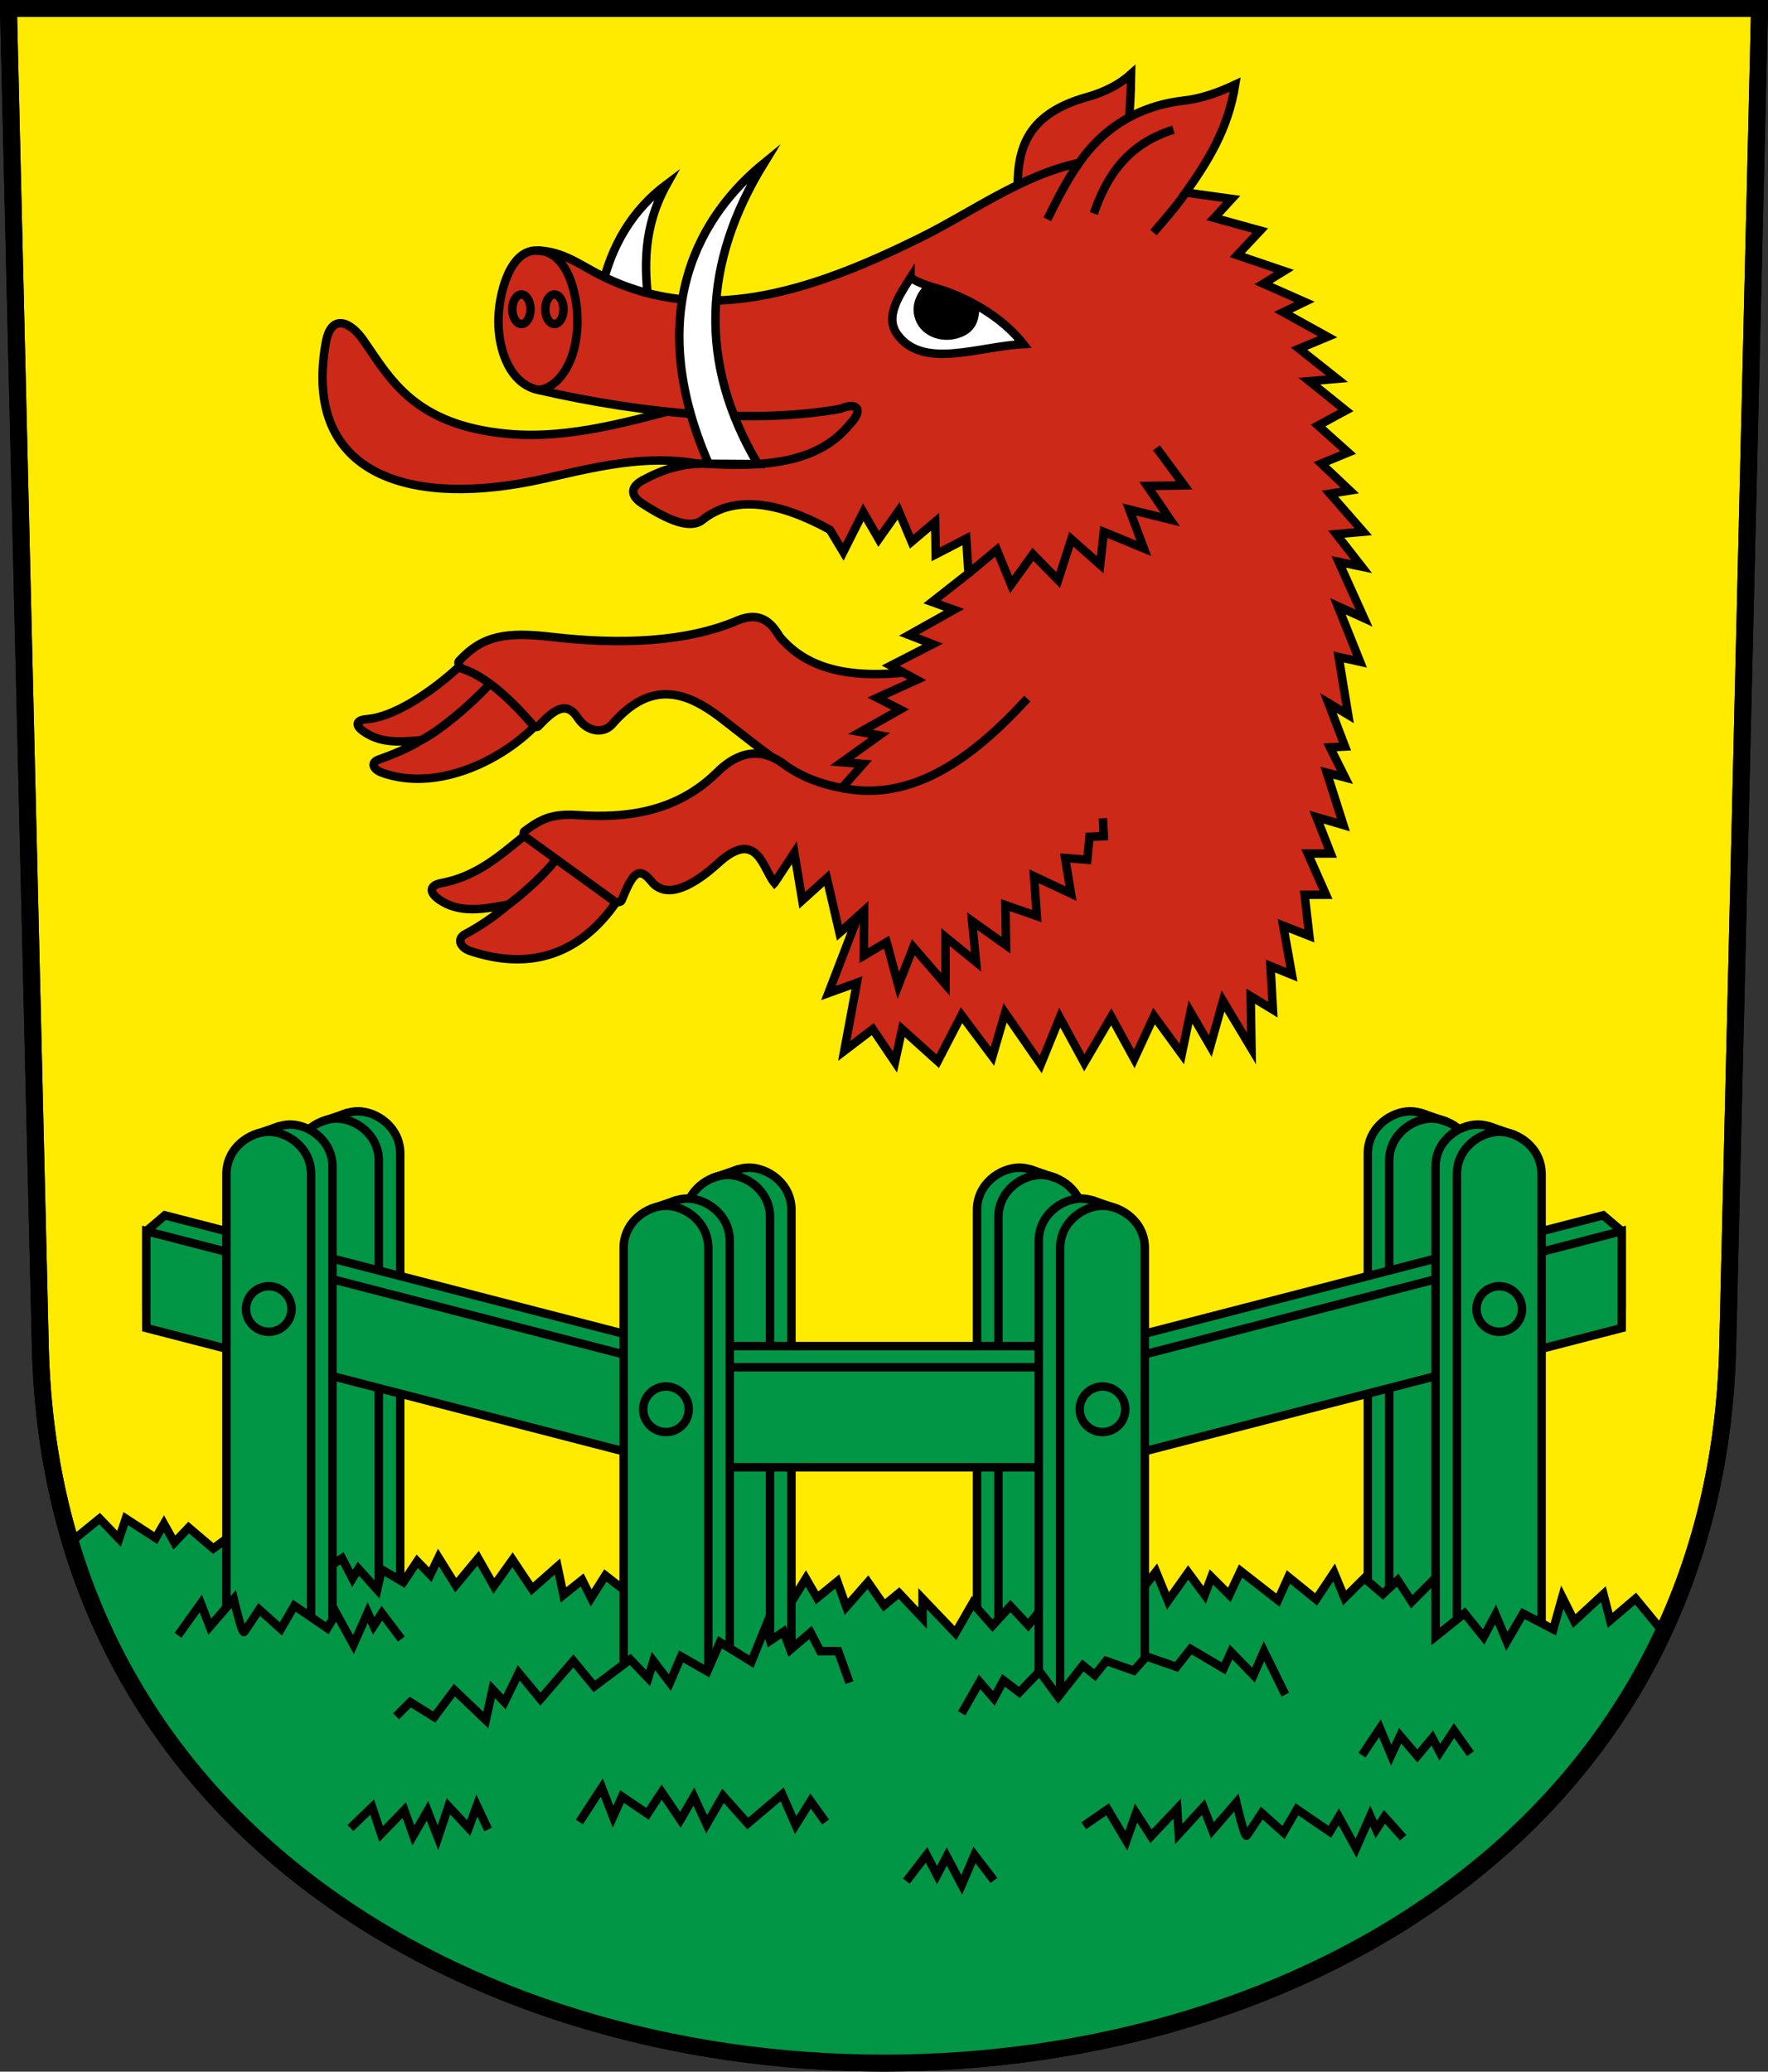 <?xml version="1.0" encoding="UTF-8" standalone="no"?>
<!-- Created with Inkscape (http://www.inkscape.org/) -->

<svg
   xmlns:dc="http://purl.org/dc/elements/1.1/"
   xmlns:cc="http://creativecommons.org/ns#"
   xmlns:rdf="http://www.w3.org/1999/02/22-rdf-syntax-ns#"
   xmlns:svg="http://www.w3.org/2000/svg"
   xmlns="http://www.w3.org/2000/svg"
   xmlns:sodipodi="http://sodipodi.sourceforge.net/DTD/sodipodi-0.dtd"
   xmlns:inkscape="http://www.inkscape.org/namespaces/inkscape"
   version="1.0"
   width="208.86"
   height="244.66"
   id="svg2780"
   inkscape:version="0.92.4 (5da689c313, 2019-01-14)"
   sodipodi:docname="Morschach-blazon.svg">
  <rect width="100%" height="100%" fill="#333333" stroke="none"/>
  <sodipodi:namedview
     pagecolor="#ffffff"
     bordercolor="#666666"
     borderopacity="1"
     objecttolerance="10"
     gridtolerance="10"
     guidetolerance="10"
     inkscape:pageopacity="0"
     inkscape:pageshadow="2"
     inkscape:window-width="3259"
     inkscape:window-height="1417"
     id="namedview25"
     showgrid="false"
     inkscape:zoom="2.8284271"
     inkscape:cx="271.62296"
     inkscape:cy="145.50488"
     inkscape:window-x="-8"
     inkscape:window-y="-8"
     inkscape:window-maximized="1"
     inkscape:current-layer="svg2780"
     inkscape:measure-start="104.255,149.787"
     inkscape:measure-end="104.255,126.383"
     showguides="true"
     inkscape:object-paths="true"
     inkscape:snap-intersection-paths="true" />
  <defs
     id="defs2782" />
  <path
     inkscape:connector-curvature="0"
     style="fill:#feeb00;fill-opacity:1;fill-rule:evenodd;stroke:#000000;stroke-width:2;stroke-linecap:butt;stroke-miterlimit:4;stroke-dashoffset:0;stroke-opacity:1"
     id="path4212"
     d="m 1,1 3.761,158.003 c 2.686,112.859 196.652,112.859 199.338,0 L 207.86,1 Z" />
  <g
     id="g6029"
     transform="translate(2)">
    <path
       sodipodi:nodetypes="csccsc"
       d="m 164.58,131.247 c -2.207,0 -5,1.869 -5,5 v 57.034 h 10 v -57.034 c 0,-3.131 -2.793,-5 -5,-5"
       style="opacity:1;fill:#009645;fill-opacity:1;stroke:#000000;stroke-width:1;stroke-miterlimit:9;stroke-dasharray:none;stroke-dashoffset:4.58;stroke-opacity:1"
       id="path5534-5-1-2-4"
       inkscape:connector-curvature="0" />
    <path
       sodipodi:nodetypes="csccsc"
       inkscape:connector-curvature="0"
       d="m 167.11,132.097 c -2.207,0 -5,1.869 -5,5 v 56.183 h 10 v -56.183 c 0,-3.131 -2.793,-5 -5,-5"
       style="opacity:1;fill:#009645;fill-opacity:1;stroke:#000000;stroke-width:1;stroke-miterlimit:9;stroke-dasharray:none;stroke-dashoffset:4.58;stroke-opacity:1"
       id="path5534-5-15-6" />
    <path
       sodipodi:nodetypes="cc"
       inkscape:connector-curvature="0"
       id="path5567-7-8"
       d="m 165.783,131.417 3.201,1.087"
       style="opacity:1;fill:none;fill-opacity:1;stroke:#000000;stroke-width:1;stroke-miterlimit:9;stroke-dasharray:none;stroke-dashoffset:4.58;stroke-opacity:1" />
  </g>
  <g
     id="g6024"
     transform="translate(-2)">
    <path
       d="m 39.28,187.122 v -50.875 c 0,-3.131 2.793,-5 5,-5 m 0,0 c 2.207,0 5,1.869 5,5 v 50.875 h -10"
       style="opacity:1;fill:#009645;fill-opacity:1;stroke:#000000;stroke-width:1;stroke-miterlimit:9;stroke-dasharray:none;stroke-dashoffset:4.58;stroke-opacity:1"
       id="path5534-5-1-2"
       inkscape:connector-curvature="0" />
    <path
       inkscape:connector-curvature="0"
       d="m 36.75,187.972 v -50.875 c 0,-3.131 2.793,-5 5,-5 m 0,0 c 2.207,0 5,1.869 5,5 v 50.875 h -10"
       style="opacity:1;fill:#009645;fill-opacity:1;stroke:#000000;stroke-width:1;stroke-miterlimit:9;stroke-dasharray:none;stroke-dashoffset:4.58;stroke-opacity:1"
       id="path5534-5-15" />
    <path
       sodipodi:nodetypes="cc"
       inkscape:connector-curvature="0"
       id="path5567-7"
       d="m 43.077,131.417 -3.201,1.087"
       style="opacity:1;fill:none;fill-opacity:1;stroke:#000000;stroke-width:1;stroke-miterlimit:9;stroke-dasharray:none;stroke-dashoffset:4.58;stroke-opacity:1" />
  </g>
  <path
     id="path5569-4-6-0"
     style="opacity:1;fill:#009645;fill-opacity:1;stroke:#000000;stroke-width:1;stroke-miterlimit:9;stroke-dasharray:none;stroke-dashoffset:4.58;stroke-opacity:1"
     d="m 74.277,169.115 2.77,-10.726 -41.006,-10.589 -16.568,-4.271 -2.192,1.863 v 9.012 l 15.99,4.121 z"
     inkscape:connector-curvature="0"
     sodipodi:nodetypes="cccccccc" />
  <path
     id="path5569-4-6-0-0"
     style="opacity:1;fill:#009645;fill-opacity:1;stroke:#000000;stroke-width:1;stroke-miterlimit:9;stroke-dasharray:none;stroke-dashoffset:4.58;stroke-opacity:1"
     d="m 134.583,169.115 -2.77,-10.726 41.006,-10.589 16.568,-4.271 2.192,1.863 v 9.012 l -15.99,4.121 z"
     inkscape:connector-curvature="0"
     sodipodi:nodetypes="cccccccc" />
  <path
     style="opacity:1;fill:none;fill-opacity:1;stroke:#000000;stroke-width:1;stroke-miterlimit:9;stroke-dasharray:none;stroke-dashoffset:4.58;stroke-opacity:1"
     d="m 33.077,132.98 -3.201,1.087"
     id="path5567"
     inkscape:connector-curvature="0"
     sodipodi:nodetypes="cc" />
  <path
     id="path5569-4-6"
     style="opacity:1;fill:#009645;fill-opacity:1;stroke:#000000;stroke-width:1;stroke-miterlimit:9;stroke-dasharray:none;stroke-dashoffset:4.58;stroke-opacity:1"
     d="M 74.277,171.557 77.047,160.831 36.041,150.242 17.281,145.393 v 11.444 l 15.99,4.131 z"
     inkscape:connector-curvature="0"
     sodipodi:nodetypes="ccccccc" />
  <path
     style="opacity:1;fill:none;fill-opacity:1;stroke:#000000;stroke-width:1;stroke-miterlimit:9;stroke-dasharray:none;stroke-dashoffset:4.58;stroke-opacity:1"
     d="m 80,141.718 -3.201,1.087"
     id="path5567-2"
     inkscape:connector-curvature="0"
     sodipodi:nodetypes="cc" />
  <path
     style="opacity:1;fill:none;fill-opacity:1;stroke:#000000;stroke-width:1;stroke-miterlimit:9;stroke-dasharray:none;stroke-dashoffset:4.58;stroke-opacity:1"
     d="m 128.913,141.718 3.201,1.087"
     id="path5567-2-1"
     inkscape:connector-curvature="0"
     sodipodi:nodetypes="cc" />
  <g
     id="g6034"
     transform="translate(0.707,0.354)">
    <path
       d="m 124.71,193.422 v -50.875 c 0,-3.131 -2.793,-5 -5,-5 m 0,0 c -2.207,0 -5,1.869 -5,5 v 50.875 h 10"
       style="opacity:1;fill:#009645;fill-opacity:1;stroke:#000000;stroke-width:1;stroke-miterlimit:9;stroke-dasharray:none;stroke-dashoffset:4.58;stroke-opacity:1"
       id="path5534-5-1-9-5-6"
       inkscape:connector-curvature="0" />
    <path
       sodipodi:nodetypes="csccsc"
       inkscape:connector-curvature="0"
       d="m 122.24,138.398 c -2.207,0 -5,1.869 -5,5 v 50.875 h 10 v -50.875 c 0,-3.131 -2.793,-5 -5,-5"
       style="opacity:1;fill:#009645;fill-opacity:1;stroke:#000000;stroke-width:1;stroke-miterlimit:9;stroke-dasharray:none;stroke-dashoffset:4.58;stroke-opacity:1"
       id="path5534-5-7-8-1" />
    <path
       sodipodi:nodetypes="cc"
       inkscape:connector-curvature="0"
       id="path5567-2-1-7"
       d="m 120.913,137.718 3.201,1.087"
       style="opacity:1;fill:none;fill-opacity:1;stroke:#000000;stroke-width:1;stroke-miterlimit:9;stroke-dasharray:none;stroke-dashoffset:4.58;stroke-opacity:1" />
  </g>
  <path
     id="path5569-4-6-2"
     style="opacity:1;fill:#009645;fill-opacity:1;stroke:#000000;stroke-width:1;stroke-miterlimit:9;stroke-dasharray:none;stroke-dashoffset:4.58;stroke-opacity:1"
     d="m 134.583,171.557 -2.77,-10.726 41.006,-10.589 18.76,-4.849 v 11.444 l -15.99,4.131 z"
     inkscape:connector-curvature="0"
     sodipodi:nodetypes="ccccccc" />
  <path
     inkscape:connector-curvature="0"
     id="path5534-5-1-1"
     style="opacity:1;fill:#009645;fill-opacity:1;stroke:#000000;stroke-width:1;stroke-miterlimit:9;stroke-dasharray:none;stroke-dashoffset:4.58;stroke-opacity:1"
     d="m 179.58,193.28 v -55.471 c 0,-3.131 -2.793,-5 -5,-5 m 0,0 c -2.207,0 -5,1.869 -5,5 v 55.471 h 10"
     sodipodi:nodetypes="csccscc" />
  <path
     style="opacity:1;fill:none;fill-opacity:1;stroke:#000000;stroke-width:1;stroke-miterlimit:9;stroke-dasharray:none;stroke-dashoffset:4.58;stroke-opacity:1"
     d="m 175.783,132.98 3.201,1.087"
     id="path5567-4"
     inkscape:connector-curvature="0"
     sodipodi:nodetypes="cc" />
  <path
     id="path5534-5-2"
     style="opacity:1;fill:#009645;fill-opacity:1;stroke:#000000;stroke-width:1;stroke-miterlimit:9;stroke-dasharray:none;stroke-dashoffset:4.58;stroke-opacity:1"
     d="m 177.11,133.66 c 2.207,0 5,1.869 5,5 v 56.355 h -10 v -56.355 c 0,-3.131 2.793,-5 5,-5"
     inkscape:connector-curvature="0"
     sodipodi:nodetypes="csccsc" />
  <g
     id="g6062"
     transform="matrix(1.059,0,0,1.059,-5.852,-3.939)"
     style="stroke-width:0.945">
    <path
       sodipodi:nodetypes="csccc"
       inkscape:connector-curvature="0"
       id="path5778"
       d="m 119.059,25.457 c -0.119,-4.623 0.553,-8.912 7.734,-10.916 2.053,-0.573 3.692,-1.468 4.906,-2.563 -0.062,4.11 -0.318,8.22 -1.547,12.33 z"
       style="opacity:1;fill:#cc2918;fill-opacity:1;stroke:#000000;stroke-width:0.945;stroke-miterlimit:9;stroke-dasharray:none;stroke-dashoffset:4.58;stroke-opacity:1" />
    <path
       sodipodi:nodetypes="cccsssssccc"
       inkscape:connector-curvature="0"
       id="path5764"
       d="m 110,78.222 c -7.235,1.25 -13.661,1.104 -17.5,-3.5 -0.983,-1.67 -2.244,-2.829 -4.688,-1.812 -5.662,2.427 -13.079,2.733 -20.682,1.845 -5.074,-0.593 -7.753,-0.206 -10.408,2.696 -0.841,0.919 8.017,8.135 8.839,7.27 1.656,-1.744 3.093,-2.955 4.397,-0.972 1.146,1.742 2.99,1.742 3.845,0.751 4.409,-5.109 8.371,-3.538 11.977,-0.84 4.984,3.852 9.738,7.917 16.308,10.297 z"
       style="opacity:1;fill:#cc2918;fill-opacity:1;stroke:#000000;stroke-width:0.945;stroke-miterlimit:9;stroke-dasharray:none;stroke-dashoffset:4.58;stroke-opacity:1" />
    <path
       sodipodi:nodetypes="cccc"
       inkscape:connector-curvature="0"
       id="path5766"
       d="m 72.611,36.019 c 1.096,-4.963 3.486,-8.914 7.292,-11.756 -2.632,4.723 -2.58,9.255 -1.945,13.744 z"
       style="opacity:1;fill:#ffffff;fill-opacity:1;stroke:#000000;stroke-width:0.945;stroke-miterlimit:9;stroke-dasharray:none;stroke-dashoffset:4.58;stroke-opacity:1" />
    <path
       sodipodi:nodetypes="ssscccss"
       inkscape:connector-curvature="0"
       id="path5768"
       d="m 46.062,41.66 c -1.484,-2.133 -3.61,-2.975 -4.188,0.25 -2.698,15.077 9.779,18.494 24.375,15.188 6.436,-1.458 13.002,-3.202 20.062,-0.938 12.629,2.157 14.563,-2.871 16.812,-7.688 -4.331,-3.17 -12.654,-0.573 -19.75,0.25 -7.102,1.836 -14.149,4.037 -21.25,3.375 -10.423,-0.972 -13.081,-6.15 -16.062,-10.438 z"
       style="opacity:1;fill:#cc2918;fill-opacity:1;stroke:#000000;stroke-width:0.945;stroke-miterlimit:9;stroke-dasharray:none;stroke-dashoffset:4.58;stroke-opacity:1" />
    <path
       sodipodi:nodetypes="cccccccccccccccccccccccccccccccccccccccccccccccccccccccccccccccccccccccccscssssscccsssccccccccccccccccccccccccsscscssc"
       inkscape:connector-curvature="0"
       id="path5770"
       d="m 91.924,102.178 2.21,-3.359 0.884,5.303 2.74,-2.475 1.414,6.099 2.033,-1.768 -3.27,8.485 3.182,-1.149 -1.414,7.601 3.182,-2.427 2.475,3.664 0.795,-3.664 3.977,3.576 2.652,-5.127 3.447,4.596 1.414,-4.861 3.977,5.745 2.121,-5.215 2.74,5.038 3.005,-5.127 2.563,4.685 2.21,-4.773 3.094,4.243 0.972,-4.685 2.21,3.801 1.414,-5.038 3.182,5.303 -0.088,-5.834 2.475,1.503 -0.265,-4.861 2.386,0.972 -0.972,-5.48 2.917,1.149 -0.53,-4.596 h 2.386 l -2.033,-4.596 h 2.563 l -1.591,-4.066 3.005,0.884 -1.856,-5.834 2.033,0.53 -1.679,-3.359 1.679,-0.088 -1.856,-4.861 2.21,1.326 -1.061,-6.452 2.386,0.53 -2.475,-6.187 2.917,1.326 -2.828,-6.276 2.563,0.53 -2.828,-3.624 3.005,-0.265 -3.712,-4.243 2.21,-0.354 -3.182,-3.005 3.005,-1.237 -3.359,-3.005 3.094,-1.679 -4.066,-3.27 3.094,-0.265 -4.243,-3.359 3.182,-1.326 -4.95,-2.74 2.386,-1.149 -4.596,-2.033 2.298,-1.414 -5.215,-1.768 2.563,-2.74 -5.127,-1.414 1.945,-2.121 -5.127,-0.707 c 2.433,-3.446 4.722,-7.028 5.515,-12.032 -2.046,0.957 -3.845,1.561 -5.75,1.781 -5.155,0.595 -9.042,3.142 -11.656,6.938 -6.504,1.419 -11.874,5.464 -17.807,8.395 -12.011,5.933 -24.44,10.186 -36.255,3.792 -1.997,-1.081 -3.865,-2.396 -6.5,-2.406 -3.009,-0.012 -4.219,4.981 -4.219,7.875 0,3.411 1.362,6.964 4.375,7.656 12.294,2.825 24.454,3.774 33.75,2.125 1.825,-0.772 2.688,-0.015 1.13,1.651 -2.375,2.88 -6.2,5.103 -15.708,4.474 -2.871,-0.15 -5.256,0.643 -7.438,1.828 -1.616,0.878 -1.196,1.867 -0.078,2.594 2.929,1.904 5.38,2.917 6.719,1.844 3.539,-2.838 8.525,-2.043 14.234,1.094 l 1.484,2.469 2.234,-4.422 1.719,2.984 2.219,-3.141 1.453,3.438 2.625,-2.219 0.067,3.631 3.402,-1.756 0.25,3.875 -4.062,3.188 2.438,0.875 -5.021,2.812 2.646,1.022 -4.668,2.396 2.897,1.582 -4.417,2.001 2.562,1.312 -4.438,2.5 2.125,0.375 -4.188,3 2.375,0.188 -2.375,2.688 c -2.293,-0.429 -4.399,-1.197 -6.221,-2.479 -3.397,-2.689 -6.128,-0.82 -7.701,0.729 -4.576,4.506 -10.223,5.131 -15.534,4.773 -2.939,-0.198 -4.127,0.453 -5.966,1.812 -0.466,0.37 1.555,4.433 3.572,5.836 2.864,1.992 6.977,2.428 7.267,1.898 1.115,-2.73 1.804,-4.072 3.326,-2.166 1.738,2.177 4.831,0.366 7.469,-2.033 4.353,-3.959 4.964,0.665 6.276,2.21 z"
       style="opacity:1;fill:#cc2918;fill-opacity:1;stroke:#000000;stroke-width:0.945;stroke-miterlimit:9;stroke-dasharray:none;stroke-dashoffset:4.58;stroke-opacity:1" />
    <path
       sodipodi:nodetypes="cc"
       inkscape:connector-curvature="0"
       id="path5772"
       d="m 125.906,21.879 c -1.412,1.971 -2.464,4.144 -3.555,6.296"
       style="opacity:1;fill:none;fill-opacity:1;stroke:#000000;stroke-width:0.945;stroke-miterlimit:9;stroke-dasharray:none;stroke-dashoffset:4.58;stroke-opacity:1" />
    <path
       sodipodi:nodetypes="cc"
       inkscape:connector-curvature="0"
       id="path5774"
       d="m 127.544,27.534 c 1.446,-4.278 3.871,-7.805 8.883,-9.347"
       style="opacity:1;fill:none;fill-opacity:1;stroke:#000000;stroke-width:0.945;stroke-miterlimit:9;stroke-dasharray:none;stroke-dashoffset:4.58;stroke-opacity:1" />
    <path
       sodipodi:nodetypes="cc"
       inkscape:connector-curvature="0"
       id="path5776"
       d="m 137.797,25.192 c -1.107,1.623 -2.369,3.023 -3.602,4.464"
       style="opacity:1;fill:none;fill-opacity:1;stroke:#000000;stroke-width:0.945;stroke-miterlimit:9;stroke-dasharray:none;stroke-dashoffset:4.58;stroke-opacity:1" />
    <path
       inkscape:connector-curvature="0"
       id="path5780"
       d="m 113.563,67.66 3.156,-2.625 1.594,3.875 2.438,-3.375 2.812,2.875 1.469,-4.562 3.219,2.844 0.406,-3.656 4.469,1.844 -1.625,-4.344 4.562,1.125 -2.562,-3.75 4.125,-0.062 -3.094,-4.188"
       style="opacity:1;fill:none;fill-opacity:1;stroke:#000000;stroke-width:0.945;stroke-miterlimit:9;stroke-dasharray:none;stroke-dashoffset:4.58;stroke-opacity:1" />
    <path
       sodipodi:nodetypes="cccccccccccccccccccc"
       inkscape:connector-curvature="0"
       id="path5782"
       d="m 128.562,94.972 0.094,2 -1.594,0.062 -0.25,2.562 -2.469,-0.188 0.656,3.969 -4.125,-1.938 0.312,4.438 -3.5,-1.219 0.062,4.469 -3.781,-2.688 0.438,4.562 L 111,108.222 v 5.281 l -3.594,-4.156 -1.675,4.267 -1.301,-4.827 -2.545,1.504 0.031,-5.015 -2.511,2.267"
       style="opacity:1;fill:none;fill-opacity:1;stroke:#000000;stroke-width:0.945;stroke-miterlimit:9;stroke-dasharray:none;stroke-dashoffset:4.58;stroke-opacity:1" />
    <path
       sodipodi:nodetypes="cccc"
       inkscape:connector-curvature="0"
       id="path5784"
       d="m 90.75,21.91 c -6.898,5.611 -13.657,16.299 -6.174,33.527 l 5.487,0.036 C 83.373,44.157 83.943,32.976 90.75,21.91 Z"
       style="opacity:1;fill:#ffffff;fill-opacity:1;stroke:#000000;stroke-width:0.945;stroke-miterlimit:9;stroke-dasharray:none;stroke-dashoffset:4.58;stroke-opacity:1" />
    <path
       sodipodi:nodetypes="csc"
       inkscape:connector-curvature="0"
       id="path5786"
       d="m 65.428,31.661 c 3.37,0 4.509,4.805 4.509,7.784 0,5.534 -2.896,7.887 -4.491,7.734"
       style="opacity:1;fill:none;fill-opacity:1;stroke:#000000;stroke-width:0.945;stroke-miterlimit:9;stroke-dasharray:none;stroke-dashoffset:4.58;stroke-opacity:1" />
    <path
       sodipodi:nodetypes="cscsc"
       inkscape:connector-curvature="0"
       id="path5788"
       d="m 107.094,34.691 c 1.45,0.93 3.139,1.142 4.688,1.781 3.13,1.292 5.943,3.13 7.906,5.625 -5.052,0.245 -11.242,2.887 -14.094,-1.125 -1.374,-1.933 0.197,-4.234 1.5,-6.281 z"
       style="opacity:1;fill:#ffffff;fill-opacity:1;stroke:#000000;stroke-width:0.945;stroke-miterlimit:9;stroke-dasharray:none;stroke-dashoffset:4.58;stroke-opacity:1" />
    <path
       sodipodi:nodetypes="csscc"
       inkscape:connector-curvature="0"
       id="path5790"
       d="m 108.939,35.887 c -1.152,1.299 -1.273,2.579 -0.685,3.69 0.684,1.292 2.492,1.962 4.243,1.326 1.677,-0.61 1.754,-1.86 1.812,-2.917 z"
       style="opacity:1;fill:#000000;fill-opacity:1;stroke:#000000;stroke-width:0.945;stroke-miterlimit:9;stroke-dasharray:none;stroke-dashoffset:4.58;stroke-opacity:1" />
    <path
       sodipodi:nodetypes="cc"
       inkscape:connector-curvature="0"
       id="path5792"
       d="m 99.438,91.597 c 7.866,1.604 14.581,-3.321 20.682,-9.97"
       style="opacity:1;fill:none;fill-opacity:1;stroke:#000000;stroke-width:0.945;stroke-miterlimit:9;stroke-dasharray:none;stroke-dashoffset:4.58;stroke-opacity:1" />
    <ellipse
       ry="1.645"
       rx="1.016"
       cy="38.207"
       cx="63.688"
       id="path5794"
       style="opacity:1;fill:none;fill-opacity:1;stroke:#000000;stroke-width:0.945;stroke-miterlimit:9;stroke-dasharray:none;stroke-dashoffset:4.58;stroke-opacity:1" />
    <ellipse
       ry="1.645"
       rx="1.016"
       cy="38.207"
       cx="67.37"
       id="path5794-7"
       style="opacity:1;fill:none;fill-opacity:1;stroke:#000000;stroke-width:0.945;stroke-miterlimit:9;stroke-dasharray:none;stroke-dashoffset:4.58;stroke-opacity:1" />
    <path
       sodipodi:nodetypes="csscsscc"
       inkscape:connector-curvature="0"
       id="path5922"
       d="m 74.245,104.365 c -3.998,5.722 -9.453,7.653 -16.196,5.436 -1.263,-0.415 -1.564,-1.409 -0.641,-1.9 1.749,-0.93 3.31,-2.022 4.812,-3.298 -2.849,0.524 -5.462,0.997 -7.684,-0.547 -1.248,-0.866 -1.04,-1.622 0.221,-1.856 3.954,-0.734 6.534,-3.075 9.232,-5.256 z"
       style="opacity:1;fill:#cc2918;fill-opacity:1;stroke:#000000;stroke-width:0.945;stroke-miterlimit:9;stroke-dasharray:none;stroke-dashoffset:4.58;stroke-opacity:1" />
    <path
       sodipodi:nodetypes="cc"
       inkscape:connector-curvature="0"
       id="path5924"
       d="m 62.22,104.603 c 1.503,-1.06 4.404,-3.695 5.331,-5.081"
       style="opacity:1;fill:none;fill-opacity:1;stroke:#000000;stroke-width:0.945;stroke-miterlimit:9;stroke-dasharray:none;stroke-dashoffset:4.58;stroke-opacity:1" />
    <path
       sodipodi:nodetypes="csscsscc"
       inkscape:connector-curvature="0"
       id="path5922-0"
       d="m 65.13,84.762 c -4.027,4.029 -11.095,7.242 -16.959,5.139 -1.098,-0.394 -1.291,-1.159 -0.425,-1.467 1.639,-0.583 3.384,-1.292 4.743,-2.158 -2.592,0.207 -4.526,0.324 -6.396,-0.979 -1.049,-0.731 -0.804,-1.284 0.343,-1.377 3.598,-0.292 8.236,-3.932 10.197,-5.766 2.575,0.692 5.277,2.859 8.498,6.609 z"
       style="opacity:1;fill:#cc2918;fill-opacity:1;stroke:#000000;stroke-width:0.945;stroke-miterlimit:9;stroke-dasharray:none;stroke-dashoffset:4.58;stroke-opacity:1" />
    <path
       sodipodi:nodetypes="cc"
       inkscape:connector-curvature="0"
       id="path5924-3"
       d="m 52.488,86.276 c 2.971,-1.543 7.23,-5.645 7.659,-6.336"
       style="opacity:1;fill:none;fill-opacity:1;stroke:#000000;stroke-width:0.945;stroke-miterlimit:9;stroke-dasharray:none;stroke-dashoffset:4.58;stroke-opacity:1" />
  </g>
  <path
     style="opacity:1;fill:#009645;fill-opacity:1;stroke:#000000;stroke-width:1;stroke-miterlimit:9;stroke-dasharray:none;stroke-dashoffset:4.58;stroke-opacity:1"
     d="m 196.491,192.772 -3.275,-3.974 -3.005,2.563 -0.795,-3.094 -3.447,3.182 -1.414,-2.828 -1.061,3.801 -3.57,-1.863 -1.92,3.296 -1.326,-3.182 -1.414,2.652 -2.254,-2.798 -3.431,2.753 v -6.945 l -2.803,2.826 -1.664,-2.539 -1.751,1.628 -2.187,-1.865 -2.342,2.326 -1.237,-3.005 -2.121,3.182 -3.27,-2.652 -1.237,2.74 -4.419,-3.447 -1.326,2.828 -2.121,-2.121 -0.795,2.121 -1.945,-2.652 -2.386,3.359 -1.414,-3.447 -2.306,2.929 -10.665,0.743 -2.122,2.644 -2.105,-2.253 -2.121,2.301 -2.342,-2.652 -2.033,3.536 -3.882,-4.066 v 2.298 l -2.784,-2.961 -1.768,1.458 -1.9,-2.74 -2.563,2.917 -1.061,-3.005 -2.386,1.945 -1.326,-2.298 -2.121,3.447 -18.385,-1.326 -3.182,-2.475 -1.679,2.652 -1.061,-2.121 -2.21,1.768 -0.707,-3.359 -3.005,2.652 -2.298,-3.447 -2.21,3.094 -1.856,-3.27 -2.652,3.182 -2.033,-3.27 -0.972,2.033 -1.543,-1.591 -1.639,2.475 -2.563,-1.503 -0.53,2.386 -2.21,-2.475 -0.707,1.149 -1.237,-2.386 -2.386,1.591 -10.076,-4.773 -2.74,2.033 -2.917,-2.475 -1.679,1.768 -1.237,-2.21 -0.972,1.679 -3.536,-2.298 -0.795,2.386 -2.298,-2.386 -3.433,2.789 c 11.739,37.612 45.782,59.684 96.108,61.518 50.122,-1.693 77.955,-23.147 92.061,-50.875 z"
     id="path5944"
     inkscape:connector-curvature="0"
     sodipodi:nodetypes="cccccccccccccccccccccccccccccccccccccccccccccccccccccccccccccccccccccccccccccccc" />
  <g
     id="g6039"
     transform="translate(-0.707,0.354)">
    <path
       sodipodi:nodetypes="csccsc"
       d="m 89.203,137.547 c -2.207,0 -5,1.869 -5,5 v 53.375 h 10 v -53.375 c 0,-3.131 -2.793,-5 -5,-5"
       style="opacity:1;fill:#009645;fill-opacity:1;stroke:#000000;stroke-width:1;stroke-miterlimit:9;stroke-dasharray:none;stroke-dashoffset:4.58;stroke-opacity:1"
       id="path5534-5-1-9-8"
       inkscape:connector-curvature="0" />
    <path
       sodipodi:nodetypes="csccsc"
       inkscape:connector-curvature="0"
       d="m 86.672,138.398 c -2.207,0 -5,1.869 -5,5 v 53.688 h 10 v -53.688 c 0,-3.131 -2.793,-5 -5,-5"
       style="opacity:1;fill:#009645;fill-opacity:1;stroke:#000000;stroke-width:1;stroke-miterlimit:9;stroke-dasharray:none;stroke-dashoffset:4.58;stroke-opacity:1"
       id="path5534-5-7-3" />
    <path
       sodipodi:nodetypes="cc"
       inkscape:connector-curvature="0"
       id="path5567-2-8"
       d="m 88,137.718 -3.201,1.087"
       style="opacity:1;fill:none;fill-opacity:1;stroke:#000000;stroke-width:1;stroke-miterlimit:9;stroke-dasharray:none;stroke-dashoffset:4.58;stroke-opacity:1" />
  </g>
  <path
     id="path5569-4-8"
     style="opacity:1;fill:#009645;fill-opacity:1;stroke:#000000;stroke-width:1;stroke-miterlimit:9;stroke-dasharray:none;stroke-dashoffset:4.58;stroke-opacity:1"
     d="m 127.24,170.785 v -11.812 H 104.43 81.672 v 11.812 h 22.758 z"
     inkscape:connector-curvature="0"
     sodipodi:nodetypes="ccccccc" />
  <path
     id="path5569-4"
     style="opacity:1;fill:#009645;fill-opacity:1;stroke:#000000;stroke-width:1;stroke-miterlimit:9;stroke-dasharray:none;stroke-dashoffset:4.58;stroke-opacity:1"
     d="m 127.24,173.285 v -11.812 h -22.81 l -22.758,0 v 11.812 l 22.758,0 z"
     inkscape:connector-curvature="0"
     sodipodi:nodetypes="ccccccc" />
  <path
     inkscape:connector-curvature="0"
     id="path5534-5-1-9-5"
     style="opacity:1;fill:#009645;fill-opacity:1;stroke:#000000;stroke-width:1;stroke-miterlimit:9;stroke-dasharray:none;stroke-dashoffset:4.58;stroke-opacity:1"
     d="m 127.71,141.547 c -2.207,0 -5,1.869 -5,5 l 0,53.836 h 10 l 0,-53.836 c 0,-3.131 -2.793,-5 -5,-5"
     sodipodi:nodetypes="csccsc" />
  <path
     inkscape:connector-curvature="0"
     id="path5534-5-1-9"
     style="opacity:1;fill:#009645;fill-opacity:1;stroke:#000000;stroke-width:1;stroke-miterlimit:9;stroke-dasharray:none;stroke-dashoffset:4.58;stroke-opacity:1"
     d="m 86.203,197.422 v -50.875 c 0,-3.131 -2.793,-5 -5,-5 m 0,0 c -2.207,0 -5,1.869 -5,5 v 50.875 h 10" />
  <path
     style="opacity:1;fill:none;fill-opacity:1;stroke:#000000;stroke-width:1;stroke-miterlimit:9;stroke-dasharray:none;stroke-dashoffset:4.58;stroke-opacity:1"
     d="m 41.397,215.886 2.563,-2.475 1.061,3.182 2.74,-2.828 1.061,3.005 1.679,-2.917 1.237,3.182 1.237,-3.712 2.386,2.563 0.972,-2.652 1.326,2.828"
     id="path5502-5"
     inkscape:connector-curvature="0" />
  <path
     style="opacity:1;fill:none;fill-opacity:1;stroke:#000000;stroke-width:1;stroke-miterlimit:9;stroke-dasharray:none;stroke-dashoffset:4.58;stroke-opacity:1"
     d="m 68.444,215.179 2.652,-4.066 1.326,3.447 1.061,-2.386 3.005,2.033 1.679,-2.563 2.21,3.27 1.591,-2.74 1.503,3.27 1.945,-3.359 2.917,3.27 4.066,-3.447 1.591,3.624 1.768,-2.828 1.768,2.475"
     id="path5504-5"
     inkscape:connector-curvature="0" />
  <path
     style="opacity:1;fill:none;fill-opacity:1;stroke:#000000;stroke-width:1;stroke-miterlimit:9;stroke-dasharray:none;stroke-dashoffset:4.58;stroke-opacity:1"
     d="m 107.07,222.162 2.386,-3.094 1.237,2.386 1.149,-2.21 1.768,3.359 1.503,-3.536 2.298,3.005"
     id="path5506-2"
     inkscape:connector-curvature="0" />
  <path
     style="opacity:1;fill:none;fill-opacity:1;stroke:#000000;stroke-width:1;stroke-miterlimit:9;stroke-dasharray:none;stroke-dashoffset:4.58;stroke-opacity:1"
     d="m 128.018,215.621 2.828,-1.945 2.21,3.712 1.149,-3.27 1.768,2.74 3.094,-3.27 0.177,3.005 2.917,-3.182 1.061,2.74 2.828,-3.27 c 0,0 0.972,4.243 1.237,3.889 0.265,-0.354 1.768,-2.652 1.768,-2.652 l 2.563,2.298 1.591,-2.74 3.889,2.652 1.061,-1.768 2.033,3.712 1.679,-3.801 0.707,1.591 0.972,-1.503 2.21,2.475"
     id="path5508-7"
     inkscape:connector-curvature="0" />
  <path
     style="opacity:1;fill:none;fill-opacity:1;stroke:#000000;stroke-width:1;stroke-miterlimit:9;stroke-dasharray:none;stroke-dashoffset:4.58;stroke-opacity:1"
     d="m 160.894,207.289 2.121,-3.182 1.326,3.182 1.061,-2.298 2.033,2.386 1.768,-2.121 0.884,1.679 1.679,-2.563 1.945,2.74"
     id="path5880-9"
     inkscape:connector-curvature="0" />
  <path
     id="path5534-5-7"
     style="opacity:1;fill:#009645;fill-opacity:1;stroke:#000000;stroke-width:1;stroke-miterlimit:9;stroke-dasharray:none;stroke-dashoffset:4.58;stroke-opacity:1"
     d="m 83.672,198.273 v -50.875 c 0,-3.131 -2.793,-5 -5,-5 m 0,0 c -2.207,0 -5,1.869 -5,5 v 50.875 h 10"
     inkscape:connector-curvature="0" />
  <path
     id="path5534-5-7-8"
     style="opacity:1;fill:#009645;fill-opacity:1;stroke:#000000;stroke-width:1;stroke-miterlimit:9;stroke-dasharray:none;stroke-dashoffset:4.58;stroke-opacity:1"
     d="m 130.24,142.398 c 2.207,0 5,1.869 5,5 v 52.731 h -10 l 0,-52.731 c 0,-3.131 2.793,-5 5,-5"
     inkscape:connector-curvature="0"
     sodipodi:nodetypes="csccsc" />
  <path
     style="opacity:1;fill:#009645;fill-opacity:1;stroke:#000000;stroke-width:1;stroke-miterlimit:9;stroke-dasharray:none;stroke-dashoffset:4.58;stroke-opacity:1"
     d="m 46.784,202.692 1.679,-1.679 2.828,1.768 2.386,-3.182 3.712,3.536 0.795,-3.624 1.414,1.503 1.679,-3.447 2.563,3.094 3.889,-4.508 2.475,3.005 4.243,-3.182 2.121,2.21 0.619,-2.033 1.945,2.563 1.326,-3.094 3.094,1.768 1.503,-3.447 3.712,2.298 1.679,-4.154 0.53,1.679 1.591,-1.061 0.795,2.121 2.386,-2.033 1.149,2.21 h 2.121 l 1.326,3.712"
     id="path5882-2"
     inkscape:connector-curvature="0" />
  <path
     style="opacity:1;fill:#009645;fill-opacity:1;stroke:#000000;stroke-width:1;stroke-miterlimit:9;stroke-dasharray:none;stroke-dashoffset:4.58;stroke-opacity:1"
     d="m 113.606,202.339 2.121,-3.712 1.679,1.945 1.149,-2.121 1.856,1.414 2.386,-2.475 2.21,3.005 2.917,-3.712 1.414,1.149 1.326,-1.679 3.27,1.149 1.503,-1.679 3.536,1.237 1.679,-2.121 3.889,2.298 0.884,-1.945 2.652,2.74 1.237,-2.828 2.519,5.127"
     id="path5884-5"
     inkscape:connector-curvature="0"
     sodipodi:nodetypes="ccccccccccccccccccc" />
  <path
     inkscape:connector-curvature="0"
     id="path5534-5-1"
     style="opacity:1;fill:#009645;fill-opacity:1;stroke:#000000;stroke-width:1;stroke-miterlimit:9;stroke-dasharray:none;stroke-dashoffset:4.58;stroke-opacity:1"
     d="m 34.28,132.809 c 2.207,0 5,1.869 5,5 v 54.593 h -10 v -54.593 c 0,-3.131 2.793,-5 5,-5"
     sodipodi:nodetypes="csccsc" />
  <path
     inkscape:connector-curvature="0"
     id="path5534-5"
     style="opacity:1;fill:#009645;fill-opacity:1;stroke:#000000;stroke-width:1;stroke-miterlimit:9;stroke-dasharray:none;stroke-dashoffset:4.58;stroke-opacity:1"
     d="m 31.75,133.66 c -2.207,0 -5,1.869 -5,5 v 53.694 h 10 v -53.694 c 0,-3.131 -2.793,-5 -5,-5"
     sodipodi:nodetypes="csccsc" />
  <path
     style="opacity:1;fill:#009645;fill-opacity:1;stroke:#000000;stroke-width:1;stroke-miterlimit:9;stroke-dasharray:none;stroke-dashoffset:4.58;stroke-opacity:1"
     d="m 21.027,193.126 2.696,-3.756 1.061,2.74 2.828,-3.27 c 0,0 0.972,4.243 1.237,3.889 0.265,-0.354 1.768,-2.652 1.768,-2.652 l 2.563,2.298 1.591,-2.74 3.889,2.652 1.061,-1.768 2.033,3.712 1.679,-3.801 0.707,1.591 0.972,-1.503 2.298,3.049"
     id="path5508-7-7"
     inkscape:connector-curvature="0"
     sodipodi:nodetypes="ccccccccccccccc" />
  <path
     inkscape:connector-curvature="0"
     style="fill:none;fill-opacity:1;fill-rule:evenodd;stroke:#000000;stroke-width:2;stroke-linecap:butt;stroke-miterlimit:4;stroke-dashoffset:0;stroke-opacity:1"
     id="path4212-5"
     d="M 1,1 4.761,159.003 c 2.686,112.859 196.652,112.859 199.338,0 l 3.761,-158.003 z" />
  <circle
     style="opacity:1;fill:none;fill-opacity:1;stroke:#000000;stroke-width:1;stroke-miterlimit:9;stroke-dasharray:none;stroke-dashoffset:4.58;stroke-opacity:1"
     id="path5986"
     cx="130.24"
     cy="166.436"
     r="2.691" />
  <circle
     style="opacity:1;fill:none;fill-opacity:1;stroke:#000000;stroke-width:1;stroke-miterlimit:9;stroke-dasharray:none;stroke-dashoffset:4.58;stroke-opacity:1"
     id="path5986-4"
     cx="177.11"
     cy="154.592"
     r="2.691" />
  <circle
     style="opacity:1;fill:none;fill-opacity:1;stroke:#000000;stroke-width:1;stroke-miterlimit:9;stroke-dasharray:none;stroke-dashoffset:4.58;stroke-opacity:1"
     id="path5986-1"
     cx="78.672"
     cy="166.436"
     r="2.691" />
  <circle
     style="opacity:1;fill:none;fill-opacity:1;stroke:#000000;stroke-width:1;stroke-miterlimit:9;stroke-dasharray:none;stroke-dashoffset:4.58;stroke-opacity:1"
     id="path5986-7"
     cx="31.75"
     cy="154.592"
     r="2.691" />
</svg>
